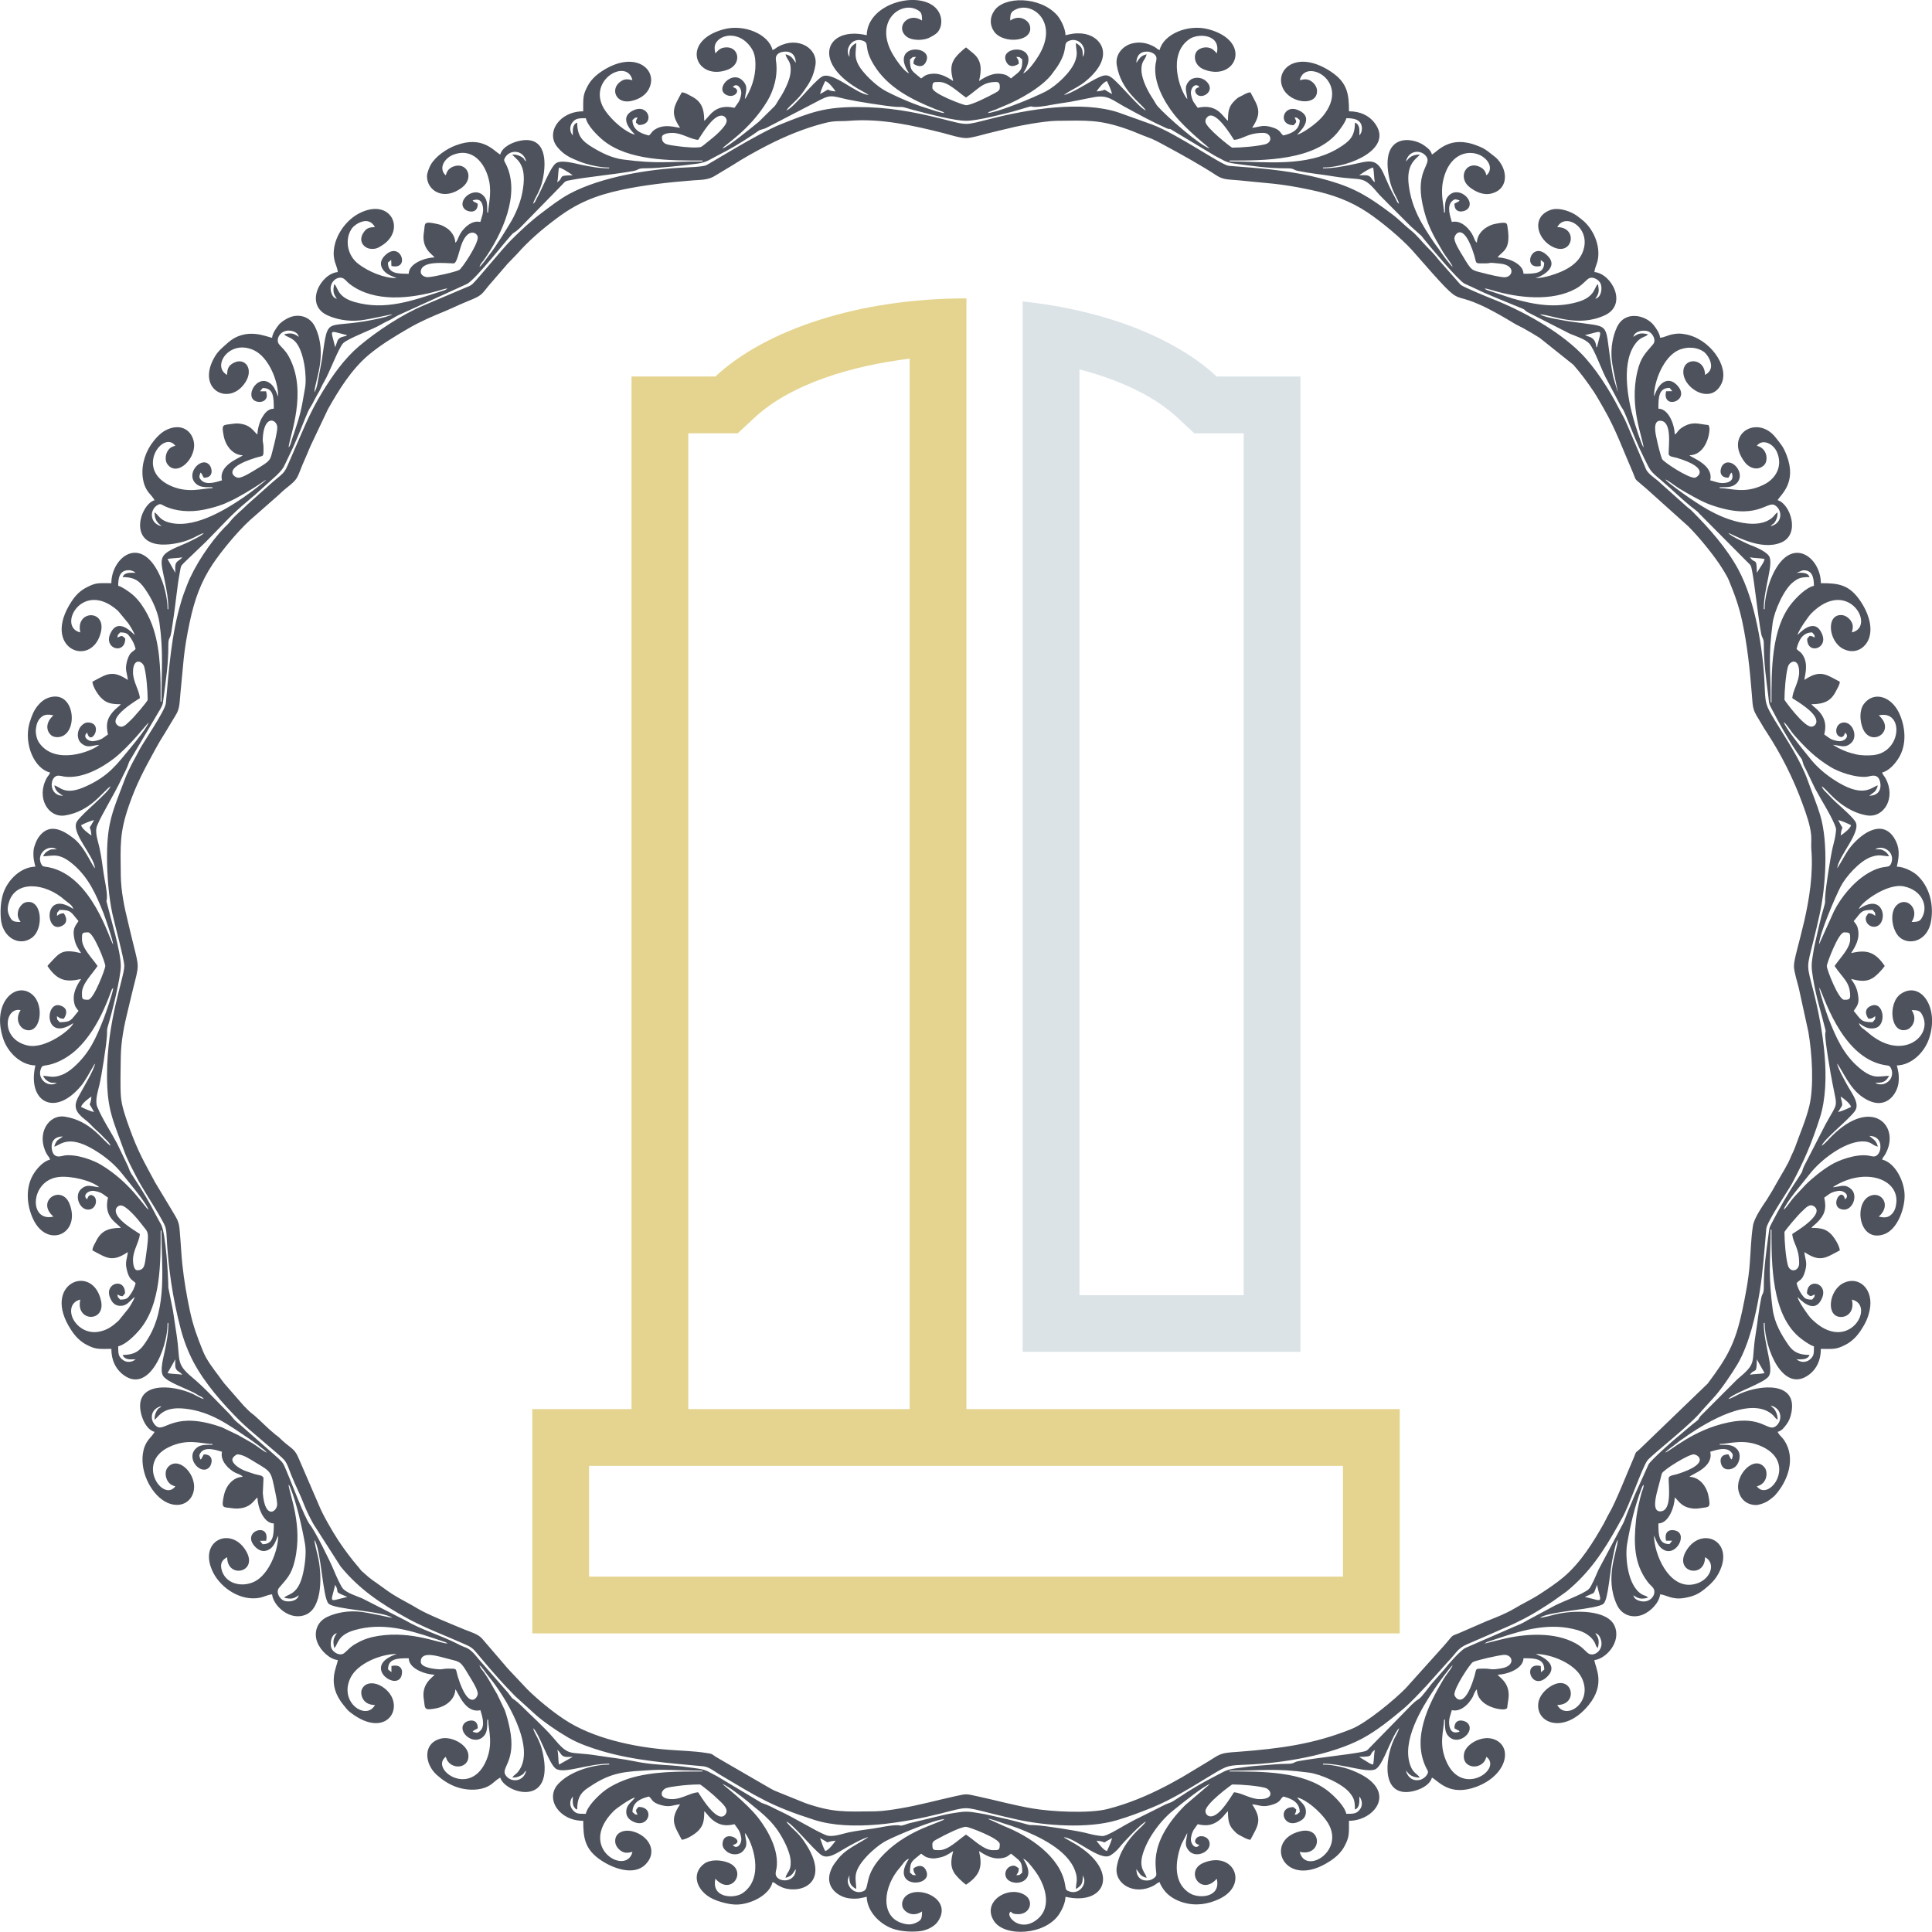 <?xml version="1.0" encoding="UTF-8"?>
<!DOCTYPE svg PUBLIC "-//W3C//DTD SVG 1.1//EN" "http://www.w3.org/Graphics/SVG/1.1/DTD/svg11.dtd">
<!-- Creator: CorelDRAW X7 -->
<svg xmlns="http://www.w3.org/2000/svg" xml:space="preserve" width="235.584mm" height="235.559mm" version="1.1" style="shape-rendering:geometricPrecision; text-rendering:geometricPrecision; image-rendering:optimizeQuality; fill-rule:evenodd; clip-rule:evenodd"
viewBox="0 0 17114 17112"
 xmlns:xlink="http://www.w3.org/1999/xlink">
 <defs>
  <style type="text/css">
   <![CDATA[
    .fil2 {fill:#DBE3E7}
    .fil0 {fill:#4E525C}
    .fil1 {fill:#E5D48F}
   ]]>
  </style>
 </defs>
 <g id="Слой_x0020_1">
  <path class="fil0" d="M9063 16465l0 0zm-506 -15242c51,0 144,-30 195,-42 67,-17 125,-30 191,-46 66,-17 135,-29 198,-40 62,-10 156,-24 220,-25 272,-3 377,-12 623,74 64,22 115,47 176,69 59,20 107,48 161,77 131,70 330,181 455,264 62,41 114,35 194,43 260,28 358,25 636,84 196,41 352,97 510,202 119,80 290,221 390,330 593,677 205,225 904,650 27,17 51,26 80,42 53,30 99,56 149,88l298 238c66,75 126,156 182,240 33,51 59,99 88,149 106,182 176,380 261,574 18,42 11,47 46,75 23,19 42,37 67,57l375 337c84,83 204,229 273,331 28,43 69,105 87,150 49,120 88,223 118,365 42,196 67,421 83,629 12,161 8,143 86,273 17,29 28,49 47,76 130,199 238,414 319,638 29,80 68,187 75,277 3,39 -2,83 1,121 37,443 -154,914 -154,1034 0,51 31,144 43,195l85 389c33,191 51,486 7,661 -31,125 -82,239 -124,358 -12,34 -22,49 -35,80 -32,81 -84,158 -126,234 -29,53 -56,99 -88,149 -40,60 -115,167 -125,235 -18,115 -19,220 -28,332 -10,142 -40,292 -66,416 -64,301 -137,422 -307,650l-608 586c-40,33 -24,18 -46,69 -50,113 -163,403 -221,498 -17,28 -26,52 -42,81 -97,172 -206,349 -357,478 -65,55 -138,104 -209,150 -77,51 -152,84 -230,131 -79,47 -160,77 -247,112l-246 107c-42,18 -47,11 -76,46 -18,23 -36,42 -56,66l-337 375c-100,102 -348,308 -481,361 -333,134 -631,173 -994,201 -27,2 -80,5 -112,10 -71,10 -103,41 -162,76l-224 135c-51,28 -100,57 -153,84 -165,86 -336,157 -517,203 -163,41 -496,23 -661,-5 -166,-28 -322,-72 -489,-108 -104,-22 -91,-24 -197,-1 -163,36 -325,81 -488,108 -62,11 -156,25 -220,26 -272,3 -377,12 -623,-74l-257 -104c-33,-13 -48,-25 -80,-42l-378 -219c-27,-17 -52,-29 -77,-45 -37,-25 -27,-25 -82,-33 -115,-18 -220,-19 -332,-28 -309,-23 -676,-102 -926,-269 -108,-71 -236,-176 -329,-268l-174 -185c-14,-17 -15,-18 -28,-33l-195 -227c-36,-43 -100,-60 -155,-82 -100,-42 -328,-133 -413,-184 -74,-46 -156,-84 -229,-131 -50,-32 -92,-65 -139,-98 -23,-15 -49,-34 -71,-52l-65 -57c-12,-13 -11,-16 -24,-30 -65,-75 -125,-156 -181,-240 -49,-75 -137,-225 -171,-311l-178 -412c-32,-75 -49,-80 -113,-132 -28,-23 -39,-34 -64,-58 -15,-13 -17,-12 -30,-23 -67,-54 -124,-115 -189,-172 -15,-13 -19,-13 -34,-27 -21,-18 -37,-37 -58,-57l-171 -196c-18,-23 -31,-41 -49,-66 -49,-65 -110,-144 -140,-219 -49,-121 -88,-223 -118,-365 -27,-127 -51,-265 -66,-409 -8,-78 -11,-142 -17,-220 -12,-162 -8,-143 -86,-274l-135 -224c-106,-196 -155,-279 -231,-489 -29,-81 -68,-187 -75,-277 -7,-95 -2,-250 -1,-352 2,-138 30,-280 63,-412 15,-60 30,-126 46,-191 53,-212 55,-182 2,-395 -17,-67 -30,-125 -46,-191 -34,-136 -63,-278 -65,-418 -3,-272 -12,-377 74,-624 67,-191 134,-314 230,-489 29,-54 56,-99 88,-149l92 -153c41,-62 36,-120 44,-194 27,-260 24,-358 83,-636 42,-196 97,-352 202,-510 80,-120 221,-290 330,-390l257 -226c24,-23 33,-32 60,-54 110,-88 96,-81 149,-211 23,-54 47,-107 71,-166l155 -327c97,-172 206,-349 357,-478 109,-92 236,-168 358,-239 105,-61 215,-108 328,-154 53,-22 107,-49 165,-73 31,-13 53,-22 81,-34 75,-33 80,-49 132,-113l138 -160c13,-15 17,-18 28,-33l87 -90c103,-117 220,-218 346,-312 183,-139 349,-208 584,-258 196,-42 421,-67 629,-83 79,-6 139,-3 201,-44l148 -89c99,-64 198,-119 302,-173 165,-85 336,-156 517,-202 97,-24 127,-13 218,-20 278,-23 563,41 833,109 50,13 146,44 200,44zm-7609 6362c0,175 16,364 48,511 18,84 105,401 105,461 0,102 -153,480 -153,965 0,313 53,397 152,674 27,75 63,140 98,209 68,134 157,259 230,390 38,69 44,77 48,159 14,277 54,547 123,811 27,105 67,210 117,304 101,188 257,365 409,517 80,81 349,298 391,344 31,35 47,96 66,141 21,51 40,94 63,143 53,114 49,135 130,284l242 378c167,204 358,330 585,456 114,63 231,112 351,162 27,11 48,20 75,32 174,77 137,48 245,176 94,112 191,223 294,326l161 146c74,71 221,169 308,219 88,51 197,89 296,118 287,85 596,107 898,135 50,5 101,46 143,72 347,206 455,279 838,402 328,106 799,25 1115,-54 254,-64 203,-65 457,-2 79,20 149,36 229,54 243,54 624,82 880,6 109,-32 208,-70 305,-109 189,-76 361,-187 535,-292 147,-89 146,-84 321,-92 311,-13 738,-83 1016,-232 131,-71 247,-166 360,-260 74,-63 140,-137 207,-207l195 -218c63,-64 78,-112 165,-149l219 -95c130,-59 131,-53 283,-130 89,-46 175,-101 258,-156l120 -86c204,-167 330,-358 456,-585 14,-25 23,-43 36,-64 63,-109 178,-447 224,-511 38,-51 388,-319 484,-443l98 -108c71,-75 169,-222 220,-308 102,-178 160,-432 193,-633 29,-174 43,-381 59,-562 6,-63 196,-342 228,-400 112,-211 174,-357 246,-580 106,-328 25,-800 -54,-1115 -64,-254 -65,-203 -2,-457 20,-79 36,-149 54,-230 53,-236 81,-628 6,-880 -31,-103 -74,-204 -109,-304 -68,-190 -188,-364 -292,-535 -88,-147 -84,-146 -92,-321 -13,-311 -83,-739 -232,-1016 -101,-188 -257,-365 -409,-517 -22,-23 -36,-29 -58,-50l-218 -195c-36,-36 -81,-62 -115,-100 -17,-18 -23,-39 -34,-65l-155 -365c-24,-57 -44,-86 -70,-137 -83,-163 -212,-365 -341,-493 -198,-197 -506,-367 -769,-472 -58,-23 -260,-106 -291,-129l-194 -220c-30,-39 -61,-73 -98,-109 -52,-52 -93,-109 -151,-155 -51,-39 -99,-93 -169,-145 -192,-144 -314,-223 -544,-291 -228,-67 -463,-100 -707,-119 -67,-5 -128,-10 -191,-15 -65,-6 -450,-279 -677,-365l-304 -109c-328,-106 -799,-26 -1115,54 -254,63 -203,65 -457,1 -245,-61 -468,-102 -739,-102 -287,0 -408,45 -675,152 -206,82 -650,362 -667,366 -59,14 -135,15 -189,18 -311,13 -738,83 -1016,232 -89,48 -167,109 -245,168 -98,73 -186,155 -272,241 -81,80 -298,349 -344,391 -19,17 -39,23 -66,34l-365 155c-190,79 -415,228 -573,361 -130,110 -234,258 -324,404 -122,200 -177,352 -268,558 -77,174 -48,136 -177,245l-218 194c-52,53 -109,94 -155,152 -17,23 -32,35 -52,55 -125,129 -265,340 -329,505 -20,51 -38,98 -54,153 -86,287 -108,596 -135,898 -6,64 -196,342 -228,401 -47,89 -100,178 -137,276 -102,270 -156,376 -156,678zm7104 8880l0 0zm1753 -68c-32,-9 -74,-66 -92,-92 116,9 18,40 138,-23 -7,31 -32,88 -46,115zm-2541 -115c115,61 19,33 138,23 -18,26 -60,83 -92,92 -10,-19 -16,-31 -24,-53 -7,-18 -14,-44 -22,-62zm1056 107c-54,0 -61,1 -61,-54 0,-27 35,-39 56,-51 50,-28 195,-102 242,-102 24,0 299,103 299,153 0,55 -7,54 -61,54 -80,0 -166,-90 -238,-138 -72,49 -156,138 -237,138zm-1722 -153l-9 -15 9 15zm-69 -107l2 2c0,0 -3,-2 -2,-2zm2221 -18c32,0 107,30 138,40 43,13 88,28 131,44 176,69 434,186 504,376 29,79 8,109 7,162 64,-33 61,-71 61,-122l13 34c11,61 -48,135 -127,111 -41,-13 -34,-19 -43,-65 -43,-247 -319,-427 -535,-513l-149 -67zm-384 3c-14,11 -10,8 -29,16l-115 46c-144,57 -277,133 -386,242 -196,195 -125,306 -187,334 -76,34 -146,-35 -139,-101l14 -40c0,51 -3,89 61,122 -2,-92 -35,-139 71,-265 45,-54 128,-127 192,-161 89,-47 433,-191 518,-193zm2725 -131l0 0zm-5067 0l0 0zm4700 107c-25,0 -46,-21 -46,-46 0,-68 234,-237 237,-237 80,0 221,11 292,30 54,15 86,100 -47,100 -84,0 -157,-55 -229,-61 -38,56 -128,214 -207,214zm-4769 -153c-133,0 -101,-85 -47,-100 29,-8 56,-11 91,-16 58,-8 132,-14 201,-14 8,0 115,88 128,101 46,48 139,109 98,164 -69,93 -223,-168 -242,-196 -72,6 -145,61 -229,61zm4111 620l36 49c16,14 33,23 55,28 -13,-59 -94,-89 -7,-283 20,-44 39,-78 66,-118 49,-73 109,-142 178,-197 71,-58 272,-219 324,-233l-218 186c-364,363 -238,593 -260,628 -12,20 -40,37 -68,40 -70,7 -106,-35 -106,-100zm-3017 0c0,134 -184,119 -178,36 1,-19 6,-34 8,-45 23,-160 -78,-337 -163,-446 -109,-139 -311,-291 -317,-299 41,11 177,116 216,148 160,131 257,199 348,394 18,41 38,90 41,144 4,88 -34,91 -46,145 64,-15 70,-52 91,-77zm3813 -857l0 0zm-4609 0l0 0zm4609 0l0 0zm-4609 0l0 0zm5788 214c8,10 9,10 15,24 13,32 9,65 -9,89 -30,40 -56,40 -121,40 -16,-69 -103,-153 -155,-196 -225,-183 -598,-179 -879,-179l0 -7c307,0 389,-24 703,17 105,14 303,100 366,185 34,44 41,68 41,142 46,-17 39,-75 39,-115zm-6967 0c0,32 -6,73 16,99 11,12 6,10 23,16 0,-87 21,-141 88,-187 170,-116 271,-146 486,-157 63,-4 116,-8 176,-8 127,1 232,8 360,8l0 7c-218,0 -443,-1 -644,60 -82,26 -175,70 -235,119 -52,43 -139,127 -155,196 -64,0 -86,2 -117,-36 -30,-36 -26,-84 2,-117zm7089 -283c-27,-6 -42,-18 -61,-30l-43 -26c-15,-10 -7,-3 -18,-13 145,0 72,-17 138,-61 -10,42 -6,88 -16,130zm-7227 -130c28,19 25,36 48,52 22,15 56,9 90,9l-122 69c-9,-36 -4,-105 -16,-130zm7572 -368l0 0zm-7901 0l0 0zm7901 0l0 0zm-7901 0l0 0zm7847 552c18,13 34,61 123,61 -22,-32 -58,-40 -82,-102 -85,-219 100,-516 210,-681 27,-40 139,-196 163,-212 -7,25 -57,83 -82,125 -135,227 -281,523 -153,783 16,32 24,34 6,64 -14,21 -39,39 -64,44 -69,14 -110,-34 -121,-82zm-8207 -934c24,16 60,74 83,101 143,172 430,635 258,844 -22,27 -30,21 -50,50 34,0 51,-5 75,-18 38,-19 21,-24 48,-43 -24,103 -137,106 -181,42 -50,-70 97,-118 35,-417 -11,-54 -27,-115 -44,-162l-67 -140c-45,-75 -64,-118 -115,-192 -17,-24 -34,-36 -42,-65zm-520 -31c0,-103 158,-47 246,-25 108,28 104,16 185,153 19,31 74,116 74,155 0,36 -80,156 -175,-146 -25,-81 0,-76 -93,-76 -35,0 -44,7 -68,6 -39,-1 -169,-13 -169,-67zm9424 61c-91,0 -69,-5 -91,70 -94,314 -177,179 -177,160 0,-65 140,-274 164,-288 32,-17 223,-60 274,-64 81,-5 106,98 -20,119 -101,18 -91,3 -150,3zm0 -222c18,-16 33,-17 58,-26 25,-8 40,-13 63,-21 231,-77 460,-142 703,-72 47,14 79,31 110,58 13,11 29,31 38,46 15,25 9,38 31,54 15,-66 7,-86 -23,-131 25,7 37,22 46,46 41,100 -60,174 -113,129 -35,-30 -49,-53 -107,-85 -186,-103 -446,-87 -653,-36l-153 38zm-9187 0c-89,-7 -358,-128 -669,-57 -56,14 -93,30 -137,55 -56,30 -72,56 -107,85 -38,32 -100,-3 -115,-42 -9,-21 -8,-60 0,-82 9,-26 22,-44 48,-51 -30,45 -38,65 -23,131 34,-25 20,-112 179,-158 243,-70 472,-5 703,72l92 31c19,7 16,5 29,16zm10182 -520c40,169 63,146 -107,107 1,-1 4,-4 5,-3l69 -30c12,-11 13,-19 19,-35l14 -39zm-11177 0c46,73 -24,54 97,102 1,1 4,2 5,2 1,1 4,2 5,3 -170,39 -147,62 -107,-107zm11499 92c44,29 64,38 130,22 -16,-21 -28,-15 -54,-30 -131,-78 -149,-342 -131,-445 30,-173 68,-338 130,-498 7,-19 7,-16 18,-29 -2,28 -12,48 -20,73 -8,28 -14,53 -20,80 -12,47 -24,111 -29,162 -21,204 -19,384 102,545 20,27 30,31 48,53 41,49 -21,150 -124,115 -26,-9 -43,-22 -50,-48zm-11912 -980c10,11 8,8 14,23 56,131 108,367 132,504 15,84 -5,221 -27,296 -46,160 -133,146 -158,179 66,16 86,7 130,-22 -15,57 -97,62 -132,48 -39,-15 -75,-77 -42,-115 64,-77 108,-110 139,-244 72,-311 -48,-581 -56,-669zm12225 -54c0,74 31,291 -76,291 -70,0 -37,-126 -30,-160l46 -176c16,-34 234,-169 282,-169 36,0 156,80 -146,175 -28,9 -76,10 -76,39zm-12723 -168c0,-20 34,-46 46,-46 49,0 120,48 153,68 153,91 141,79 182,270 6,26 15,77 16,100 5,67 -108,151 -127,-96l6 -128c0,-29 -45,-30 -70,-37 -30,-9 -55,-18 -87,-29 -40,-14 -119,-58 -119,-102zm-77 -421l0 0zm0 0l0 0zm12770 359c16,-23 74,-59 101,-82 20,-17 31,-24 53,-39 22,-14 33,-24 54,-38 162,-110 543,-341 737,-181 27,22 21,30 50,49 0,-33 -5,-50 -17,-74 -20,-39 -23,-24 -43,-51 103,24 105,140 42,184 -70,50 -119,-98 -418,-35 -316,66 -513,255 -559,267zm-12387 0c-25,-6 -84,-56 -125,-81 -47,-28 -85,-47 -132,-75l-140 -67c-418,-150 -504,38 -575,-6 -22,-13 -39,-38 -45,-64 -13,-68 34,-107 82,-118 -20,27 -23,7 -43,46 -12,24 -17,41 -17,74 38,-25 70,-119 267,-98 232,25 392,146 569,265 35,24 143,101 159,124zm13137 -689c44,-65 61,8 61,-137l69 122c-42,10 -88,6 -130,15zm-13948 -137c0,34 -6,68 9,90 16,23 33,19 52,47 -42,-9 -88,-5 -130,-15l69 -122zm14361 0c40,0 99,7 115,-39 -87,0 -141,-21 -187,-88 -64,-94 -123,-192 -140,-320 -14,-105 -25,-240 -25,-342 1,-127 8,-232 8,-360l7 0c0,298 -3,767 265,968 26,20 79,58 111,66 0,64 1,85 -36,117 -36,30 -85,26 -118,-2zm-14713 0c-10,8 -10,9 -24,15 -32,13 -65,9 -89,-10 -40,-29 -41,-55 -41,-120 69,-16 152,-101 194,-152 185,-224 182,-591 182,-874l7 0c0,312 54,679 -120,959 -60,98 -103,143 -224,143 7,19 21,30 41,36 22,6 50,3 74,3zm14782 -950l0 0zm-14851 0l0 0zm14568 -229l0 0zm-14285 0l0 0zm14285 0l0 0zm-14285 0l0 0zm14461 69c8,89 61,116 61,260 0,70 -81,87 -100,16 -19,-71 -30,-212 -30,-292 0,-12 129,-163 158,-187 26,-22 62,-73 107,-40 93,70 -168,224 -196,243zm-14851 -207c0,-25 21,-46 45,-46 50,0 154,125 185,167 58,77 70,51 39,271 -12,81 -10,136 -78,136 -32,0 -38,-64 -38,-92 0,-84 55,-157 61,-229 -56,-38 -214,-128 -214,-207zm14775 -8c16,-61 174,-243 232,-318 96,-123 299,-279 457,-287 88,-4 91,34 145,46 -5,-22 -14,-40 -28,-56l-47 -39c62,0 102,38 98,103 -1,32 -21,82 -63,79 -20,-1 -35,-7 -46,-8 -112,-16 -266,44 -328,82 -76,45 -164,115 -227,178l-100 107c-31,34 -70,98 -93,113zm-14485 0c-37,-25 -158,-240 -420,-398 -62,-38 -211,-96 -321,-83 -26,3 -104,41 -116,-63 -7,-70 35,-105 99,-105l-48 34c-14,16 -23,34 -28,56 57,-13 128,-125 401,59 73,49 142,109 197,178l82 102c32,39 143,177 154,220zm14990 -1003c27,18 83,60 92,92 -27,14 -83,39 -115,46 6,-11 33,-51 35,-57 6,-21 -9,-54 -12,-81zm-15472 138c-32,-7 -88,-32 -115,-46 9,-32 65,-74 92,-92 -9,116 -40,18 23,138zm-184 -788l0 0zm15466 -315c30,34 184,609 570,685 38,8 52,-1 67,33 12,27 11,55 0,81 -22,48 -88,78 -141,44 52,0 89,3 123,-61 -93,2 -140,35 -266,-72 -139,-117 -205,-270 -270,-434 -14,-35 -82,-237 -83,-276zm-15112 2c-1,38 -66,225 -83,269 -69,176 -126,309 -269,436 -29,26 -68,54 -108,68 -78,29 -108,8 -162,7 13,22 21,34 44,48 31,18 35,13 79,13 -75,48 -171,-29 -145,-114 13,-41 18,-34 65,-43 96,-17 203,-84 269,-151 41,-41 61,-66 95,-112 83,-112 147,-254 195,-387 9,-24 6,-18 20,-34zm15248 -193c76,113 138,141 138,268 0,35 -34,31 -54,31 -49,0 -153,-267 -153,-299 0,-23 103,-298 153,-298 55,0 54,6 54,61 0,80 -90,166 -138,237zm-15525 -237c0,-55 -1,-61 54,-61 49,0 153,267 153,298 0,24 -103,299 -153,299 -55,0 -54,-7 -54,-61 0,-80 90,-166 138,-238 -49,-72 -138,-157 -138,-237zm15740 -268l0 0zm-15817 0l0 0zm15464 314c3,-94 148,-429 192,-513 44,-86 167,-225 267,-261 78,-29 108,-8 162,-7 -13,-23 -21,-34 -44,-48 -31,-18 -35,-13 -79,-13 24,-16 52,-18 78,-10 54,18 83,69 67,123 -23,74 -53,5 -214,101 -123,75 -235,209 -298,337l-131 291zm-15111 0c-31,-36 -185,-608 -572,-684 -38,-8 -52,1 -67,-33 -34,-76 35,-146 101,-139 12,1 4,0 19,4l21 10c-44,0 -48,-5 -79,13 -23,14 -31,25 -44,48 93,-2 140,-35 266,71 139,118 205,270 270,434 14,36 84,238 85,276zm15280 -1102c32,7 88,31 115,46 -9,32 -65,73 -92,91 9,-115 40,-17 -23,-137zm-15472 137c-27,-18 -83,-59 -92,-91 27,-15 83,-39 115,-46 -61,115 -33,18 -23,137zm14991 -1004c25,16 64,83 89,111 105,118 189,204 330,289 62,37 211,95 321,83 26,-3 104,-41 116,63 7,69 -35,106 -100,106 2,-1 4,-4 5,-3l44 -33c14,-16 23,-33 28,-56 -57,14 -128,126 -401,-58 -73,-49 -142,-109 -197,-178l-82 -102c-32,-40 -141,-179 -153,-222zm-15243 652c-134,0 -120,-184 -37,-178 20,1 35,6 46,8 161,23 336,-78 446,-163 142,-112 292,-308 303,-316 -11,42 -120,176 -152,215 -132,160 -199,256 -395,347 -195,92 -231,9 -288,-5 11,48 31,61 63,83 14,9 4,1 14,9zm15142 -796l0 0zm-14285 0l0 0zm14285 0l0 0zm-14285 0l0 0zm14568 -230l0 0zm-14851 0l0 0zm14744 161c56,37 214,128 214,207 0,25 -21,46 -45,46 -69,0 -238,-235 -238,-238 0,-79 11,-220 30,-291 15,-55 100,-86 100,46 0,85 -55,158 -61,230zm-14698 -230c0,-132 85,-101 100,-46 19,71 30,212 30,291 0,13 -129,164 -158,188 -26,22 -62,73 -107,39 -93,-69 168,-223 196,-242 -6,-72 -61,-145 -61,-230zm38 -872l0 0zm0 0l-15 -8 15 8zm14698 -8l55 -22c82,-6 99,60 99,137 -70,16 -154,102 -197,155 -183,225 -179,598 -179,878l-7 0c0,-306 -24,-388 17,-702 14,-105 100,-303 185,-366 44,-34 68,-42 142,-42 -16,-46 -75,-38 -115,-38zm-14713 0c-40,0 -99,-8 -115,38 121,0 161,45 221,139 42,64 91,168 105,263 37,261 18,434 18,701l-7 0c0,-216 1,-438 -61,-637 -35,-115 -111,-254 -204,-324 -26,-19 -79,-58 -111,-65 0,-61 8,-138 92,-138 18,0 22,2 32,6 18,6 19,8 30,17zm14300 -138c42,10 88,6 130,16 -6,26 -18,42 -30,61l-39 61c0,-145 -17,-72 -61,-138zm-13948 138l-69 -122c42,-10 88,-6 130,-16 -19,28 -36,25 -52,48 -15,22 -9,56 -9,90zm428 -467l0 0zm0 0l0 0zm6576 -3537c102,0 321,-58 416,-82l142 -42c37,-8 8,0 47,1 66,2 155,-21 222,-30 149,-21 193,-36 311,-57 119,-21 159,27 266,85 122,67 243,133 370,190 32,14 18,3 38,9l391 235c70,35 92,59 175,70 158,21 302,43 463,42 70,0 52,13 100,23 107,22 212,31 325,50 259,41 243,-21 396,162l95 96c43,43 80,80 123,123 22,22 39,39 61,61l93 83c10,13 15,19 27,34 46,58 298,359 354,389l89 41c57,28 109,51 170,76l265 109c17,11 13,14 35,27l375 191c50,21 131,46 169,84 49,49 116,253 164,333l106 201c31,61 25,27 65,127 48,119 93,235 149,347 62,123 49,117 159,209 86,72 161,149 265,233 16,13 60,44 68,58l425 428c36,36 33,26 45,86 24,127 49,382 79,548 9,51 24,36 24,99 0,162 20,300 40,458 6,45 2,59 23,99 71,138 145,270 230,397 63,94 34,35 59,111 4,11 13,27 20,40l82 171c54,101 132,220 175,323 16,39 12,43 4,99 -5,32 -15,66 -23,100 -19,81 -60,340 -66,432 -4,53 5,43 -11,95 -32,104 -50,200 -76,307 -7,30 -15,71 -20,103 -17,99 -17,122 -1,221 30,181 70,295 108,450 9,37 1,8 0,47 -2,64 51,371 64,433 45,232 52,157 -62,366l-190 370c-28,64 6,17 -59,116 -84,124 -160,258 -229,392 -23,46 -17,33 -26,96 -21,159 -43,301 -42,463 0,70 -13,52 -23,100 -22,107 -32,212 -50,325 -42,259 21,243 -163,396l-325 325c-32,41 9,11 -72,74 -25,20 -42,35 -67,56 -23,20 -44,39 -66,56 -34,26 -235,205 -255,242l-117 259c-25,63 -49,114 -74,178 -9,22 -26,72 -35,87l-218 410c-17,39 -61,146 -84,169 -49,48 -253,116 -333,164l-160 86c-76,38 -78,49 -168,84l-432 188c-44,20 -153,146 -187,189l-114 130c-22,27 -89,120 -114,135 -45,26 -83,72 -122,111l-307 314c-35,36 -26,33 -85,45 -127,24 -382,49 -549,79 -50,9 -35,24 -98,24 -92,0 -156,10 -238,15 -72,4 -146,15 -220,25 -90,12 -106,30 -183,69 -112,57 -211,115 -314,184 -106,71 -67,37 -151,79 -29,15 -53,27 -81,41l-169 84c-29,15 -49,27 -79,43 -55,30 -106,64 -164,89 -39,16 -43,12 -99,4 -32,-5 -66,-15 -100,-23 -81,-19 -340,-60 -432,-66 -53,-4 -43,4 -95,-12 -35,-10 -70,-19 -102,-27 -67,-18 -135,-31 -206,-48 -29,-7 -70,-15 -102,-20 -99,-17 -122,-17 -221,-1 -35,5 -66,11 -102,20l-302 73c-14,4 -31,12 -46,15 -37,9 -8,1 -47,0 -66,-2 -155,21 -222,30 -71,10 -139,19 -211,33 -63,13 -147,48 -206,24 -98,-40 -277,-153 -408,-213 -75,-35 -81,-45 -160,-72l-391 -234c-71,-35 -92,-59 -175,-70 -75,-10 -153,-22 -226,-27 -124,-8 -217,-13 -337,-38 -107,-22 -212,-32 -325,-50 -259,-42 -243,21 -396,-163 -68,-81 -199,-199 -279,-279 -44,-44 -78,-64 -80,-66 -9,-9 -4,-6 -13,-17 -10,-14 -15,-20 -27,-35l-232 -265c-39,-42 -71,-95 -122,-124 -17,-9 -26,-10 -43,-18 -19,-7 -29,-13 -46,-22 -158,-80 -314,-121 -470,-212l-375 -191c-50,-21 -131,-46 -169,-84 -21,-21 -67,-126 -82,-163 -33,-81 -162,-342 -213,-407 -51,-66 -171,-398 -228,-523 -14,-31 -31,-43 -55,-67l-330 -290c-83,-67 -53,-54 -118,-119 -103,-103 -202,-214 -314,-307 -146,-122 -101,-149 -135,-370 -12,-74 -22,-151 -33,-219l-41 -204c0,-101 -23,-479 -63,-557 -17,-33 -30,-52 -46,-84 -57,-112 -116,-211 -184,-314 -71,-106 -37,-67 -79,-151l-82 -171c-54,-101 -132,-219 -175,-323 -23,-54 4,-134 19,-198 19,-81 60,-340 66,-432 4,-53 -5,-43 11,-95 31,-99 112,-422 112,-524 0,-131 -90,-421 -123,-557 -9,-37 -1,-8 0,-48 2,-65 -21,-155 -30,-221 -10,-71 -19,-140 -34,-212 -12,-62 -47,-146 -23,-205 40,-99 152,-277 213,-408 35,-76 45,-82 72,-160l278 -470c23,-46 17,-33 26,-96 21,-159 43,-301 42,-463 0,-70 13,-53 23,-100 8,-38 11,-72 18,-112 21,-128 38,-322 61,-437 10,-50 4,-50 38,-84l192 -184c133,-133 226,-243 368,-359 23,-20 44,-39 66,-56l197 -178c67,-67 60,-77 99,-154 56,-111 103,-230 150,-347 46,-114 40,-78 82,-163 15,-30 28,-50 44,-79 16,-31 26,-56 44,-86 42,-70 127,-298 167,-338 43,-43 269,-125 333,-164 28,-17 51,-27 81,-42 31,-16 46,-28 79,-44l600 -273c82,-37 385,-436 415,-453 45,-26 83,-72 122,-111l307 -314c35,-37 26,-34 85,-45 127,-25 382,-49 548,-79 51,-10 36,-24 99,-24 91,0 156,-8 238,-15 73,-7 145,-15 220,-25 90,-12 106,-30 183,-70 112,-56 211,-115 314,-184 93,-62 35,-33 110,-58 11,-4 27,-13 41,-20l408 -212c134,-72 129,-62 284,-26 81,18 340,59 432,66 53,3 43,-5 95,11 35,11 70,20 102,28 94,25 321,84 421,84zm7128 3591c19,-27 24,-10 44,-48 12,-24 17,-41 17,-75 -27,19 -24,27 -46,46 -129,114 -381,28 -508,-36 -87,-43 -151,-86 -228,-138 -41,-28 -197,-139 -213,-163 25,7 84,56 125,81 72,43 193,114 272,142 418,151 504,-38 575,6 69,43 67,160 -38,185zm-14255 0c-103,-24 -106,-137 -43,-182 33,-22 36,-13 69,3 96,47 226,58 349,33 54,-11 115,-27 162,-45 27,-9 45,-20 69,-30 55,-22 209,-114 262,-151 159,-110 -53,55 -88,79 -22,15 -33,24 -54,39 -168,114 -458,292 -679,215 -65,-23 -76,-63 -108,-84 0,89 48,105 61,123zm13275 -934c107,0 76,216 76,291 0,29 45,30 70,37 314,94 179,177 160,177 -65,0 -274,-140 -287,-164 -13,-24 -42,-145 -48,-175 -8,-37 -41,-166 29,-166zm-12593 505c-36,0 -156,-80 146,-175 81,-26 76,0 76,-93 0,-35 -7,-45 -7,-68 7,-231 129,-184 129,-109 0,39 -26,146 -37,186 -27,107 -16,104 -152,185 -31,19 -117,74 -155,74zm543 -1240l0 0zm0 0l-8 -8 8 8zm11491 84c-1,-2 -2,-6 -2,-5 -11,32 13,-62 -66,-88l-39 -14c170,-40 147,-63 107,107zm-11070 -107c-1,1 -4,0 -5,2 -4,10 -46,7 -70,30 -11,11 -12,19 -18,36l-14 39c-40,-170 -63,-147 107,-107zm11392 15c15,-57 97,-62 132,-49 39,16 75,78 42,116 -64,77 -108,109 -139,244 -72,311 49,581 56,669 -20,-24 -80,-219 -88,-248 -55,-192 -115,-520 27,-686 44,-52 80,-42 100,-69 -66,-15 -86,-7 -130,23zm-11912 980c8,-98 174,-494 2,-806 -31,-56 -56,-72 -85,-107 -41,-49 21,-150 124,-116 26,9 43,23 50,49 -44,-30 -64,-38 -130,-23 17,24 62,24 101,68 75,83 102,307 84,408 -35,203 -39,224 -99,406 -8,22 -14,38 -21,63 -10,29 -10,40 -26,58zm10595 -1409c27,3 48,11 74,18 226,67 525,99 732,-15 56,-31 72,-56 107,-85 38,-33 100,3 115,41 14,34 10,118 -48,133 30,-44 38,-64 23,-130 -34,25 -20,112 -179,158 -198,57 -384,24 -576,-31l-219 -72c-19,-7 -16,-5 -29,-17zm-10167 92c-25,-7 -37,-22 -46,-45 -41,-100 60,-174 113,-129 19,16 27,28 48,44 215,164 534,130 785,58 28,-8 51,-17 80,-20 -18,16 -33,18 -58,26 -252,82 -494,172 -766,94 -159,-46 -145,-133 -179,-158 -15,66 -7,86 23,130zm9899 -536c0,-35 80,-156 175,147 25,81 0,75 93,75 76,0 10,-12 137,2 143,15 113,121 39,121 -38,0 -145,-26 -186,-37 -107,-27 -103,-16 -184,-152 -19,-31 -74,-117 -74,-156zm-9156 299c0,-107 219,-77 291,-77 28,0 45,-94 66,-156 57,-168 148,-117 148,-73 0,65 -140,274 -164,287 -32,18 -224,61 -274,64 -32,2 -67,-18 -67,-45zm857 -398l0 0zm0 0l0 0zm23 -31l0 0zm0 0l0 0zm7556 -497c10,42 6,88 16,130 -28,-19 -25,-36 -48,-52 -22,-15 -56,-9 -90,-9 8,-7 1,-2 13,-10 28,-19 80,-53 109,-59zm-7227 130c10,-42 6,-88 16,-130 27,6 64,31 90,47l32 22c-145,0 -72,17 -138,61zm5926 -199l0 0zm-4609 0l0 0zm4609 0l0 0zm-4609 0l0 0zm6201 15c24,-103 137,-107 181,-43 50,70 -97,119 -35,418 38,182 94,278 186,433 26,42 74,99 82,126 -21,-14 -100,-122 -121,-155 -15,-21 -24,-32 -39,-53 -111,-163 -202,-308 -229,-514 -26,-198 72,-236 98,-273 -89,0 -105,48 -123,61zm-8207 934c8,-27 24,-41 39,-61 160,-225 327,-583 196,-848 -16,-32 -24,-33 -6,-63 43,-69 160,-67 185,38 -27,-19 -10,-24 -48,-44 -24,-12 -41,-17 -75,-17 26,38 120,70 99,267 -12,115 -44,198 -88,287 -32,62 -163,272 -216,336 -22,27 -63,90 -86,105zm6431 -1286c0,-17 1,-23 11,-35 69,-93 223,168 242,196 89,-8 116,-62 260,-62 70,0 87,82 16,101 -71,18 -212,30 -292,30 -8,0 -237,-179 -237,-230zm-4815 138c0,-32 63,-39 92,-39 84,0 157,56 229,62 38,-56 128,-215 207,-215 25,0 46,22 46,46 0,50 -120,150 -159,179 -19,14 -48,41 -64,50 -29,16 -158,3 -202,-3 -92,-14 -149,-11 -149,-80zm6178 -16c0,-23 3,-51 -3,-73 -6,-20 -17,-35 -36,-41 0,121 -45,164 -142,224 -283,175 -654,120 -968,120l0 -8c298,0 767,4 968,-264 20,-26 59,-79 66,-111 61,0 138,8 138,92 0,27 -9,45 -23,61zm-6967 0c-28,-32 -30,-79 -6,-113 30,-39 56,-40 121,-40 16,69 103,154 155,197 225,182 598,178 879,178l0 8c-307,0 -389,24 -703,-17 -99,-13 -189,-58 -264,-103 -102,-60 -143,-108 -143,-224 -46,16 -39,75 -39,114zm5443 -321l9 15 -9 -15zm-804 -69c18,-27 60,-83 92,-92 14,27 39,83 46,115 -115,-61 -19,-33 -138,-23zm-1454 -31c0,-54 7,-53 61,-53 80,0 166,90 237,138 113,-76 142,-138 268,-138 35,0 31,34 31,53 0,28 -35,40 -56,52 -50,27 -195,101 -243,101 -23,0 -298,-103 -298,-153zm-995 54c7,-32 32,-88 46,-115 32,9 74,65 92,92 -116,-10 -18,-41 -138,23zm1799 -184l0 0zm-1011 0l0 0zm2014 -92c0,-62 34,-103 99,-100 32,2 82,22 79,64 -1,19 -6,35 -8,46 -23,161 78,336 163,445 109,139 311,295 317,303 -84,-22 -386,-288 -461,-373 -15,-17 -24,-37 -36,-56 -46,-68 -103,-171 -108,-260 -4,-88 34,-91 46,-145 -34,8 -54,22 -73,49l-18 27zm-3667 758c23,-35 241,-160 398,-420 54,-90 98,-224 76,-361 -8,-47 24,-71 70,-76 70,-8 106,35 106,99l-6 -8c-4,-6 -7,-10 -9,-14 -20,-29 -37,-45 -76,-54 12,52 48,56 46,138 -1,56 -21,106 -39,145 -20,44 -39,78 -66,118 -13,20 -22,39 -35,56l-143 141c-71,57 -270,222 -322,236zm2350 -314c13,-11 10,-9 29,-16 12,-5 27,-9 40,-14 27,-11 47,-21 75,-32 138,-55 351,-175 433,-294 17,-25 30,-39 45,-63 96,-152 39,-194 95,-219 27,-12 55,-12 81,0 48,22 78,88 44,141 0,-52 3,-89 -61,-123 1,65 20,86 -5,157 -36,102 -170,223 -258,270 -42,22 -77,36 -120,56 -64,29 -330,136 -398,137zm-383 0c-32,0 -108,-27 -139,-37 -43,-13 -88,-28 -131,-45 -83,-32 -168,-70 -243,-109 -67,-34 -144,-103 -193,-159 -111,-124 -77,-181 -75,-270 -64,34 -61,71 -61,123 -15,-25 -18,-52 -10,-78 18,-54 69,-84 124,-67 73,23 4,53 101,213 122,203 339,312 553,397 16,6 21,8 39,14 23,8 19,5 35,18zm-674 -160c-111,-10 -323,-218 -413,-161 -80,50 -253,282 -314,298 33,-48 97,-87 156,-173 49,-69 85,-126 102,-228 24,-150 -155,-258 -327,-165 -24,12 -31,24 -53,31 -32,-137 -248,-234 -435,-183 -391,107 -241,465 41,356 128,-50 97,-215 -33,-195 -39,6 -57,27 -79,52 -11,-48 -11,-79 19,-112 59,-64 201,-72 292,54 22,30 36,62 41,105 13,121 -19,235 -76,336l-15 23c5,-67 34,-106 -16,-161 -97,-108 -263,78 -140,126 72,28 128,-54 49,-72 33,-46 84,8 74,65 -12,66 -31,76 -59,118 -177,-41 -223,83 -268,115 0,-113 -28,-175 -117,-219 -27,-14 -50,-31 -82,-33 -67,126 -109,174 -15,314 -45,-4 -142,-40 -227,18 -27,18 -28,35 -49,50 -74,-17 -146,-51 -146,-137 26,-17 11,-20 46,-23 -9,18 -13,20 -15,46l25 21c144,2 92,-185 -37,-134 -168,68 -1,211 4,220 -82,-19 -201,-123 -260,-207 -188,-265 189,-482 237,-276 -40,-9 -67,-13 -99,8 -104,65 -50,208 91,176 68,-15 126,-51 154,-107 87,-170 -124,-350 -417,-156 -53,35 -98,77 -127,133 -42,79 -38,105 -38,222 -213,0 -336,192 -227,319 55,66 108,91 190,124 67,27 175,55 267,55l0 7c-91,0 -167,-15 -245,-31 -56,-11 -180,-49 -228,-13 -50,38 -112,209 -170,313 -13,23 -10,30 -31,45 11,-49 62,-105 85,-213 35,-162 30,-386 -193,-347 -69,12 -164,53 -183,124 -58,-31 -155,-172 -395,-81 -80,30 -177,96 -220,170 -13,22 -34,75 -34,102 -1,127 146,224 308,103 119,-89 42,-237 -79,-186 -33,14 -53,37 -62,76 -28,-21 -42,-63 -21,-106 14,-29 47,-60 79,-73 174,-74 292,68 326,231 23,114 -9,223 -9,277l-8 0c0,-74 1,-117 -38,-153 -90,-82 -240,56 -158,127 24,21 112,42 112,-51 -31,-21 -30,-9 -46,-30 24,-6 77,-26 91,55 9,56 -12,96 -22,136 -57,-13 -105,20 -138,53 -62,62 -55,109 -84,131 -1,-60 -42,-109 -81,-133 -25,-15 -43,-25 -75,-32 -136,-31 -109,-5 -122,71 -25,147 76,197 94,224 -81,2 -227,51 -229,145 -99,0 -184,-1 -184,-99l29 -24 2 54c166,39 88,-214 -44,-105 -39,32 -69,80 -32,135 24,37 62,53 100,68l22 10c-116,0 -251,-60 -336,-124 -110,-82 -124,-234 -56,-322 22,-29 142,-115 200,-6 -47,0 -72,9 -93,37 -65,83 -5,146 48,154 49,7 75,-8 103,-26 222,-134 86,-432 -196,-288 -108,55 -200,175 -222,299 -21,120 26,160 31,222 -152,13 -299,287 -92,383 73,33 174,57 290,45 89,-10 261,-52 284,-53 -1,1 -4,1 -5,3 0,2 -3,2 -4,3l-52 17c-553,138 -497,-63 -563,386l-40 213c-4,18 -5,20 -10,36 -3,7 -2,8 -7,16 -7,16 -2,7 -8,15 3,-101 120,-332 8,-574 -45,-98 -145,-122 -227,-89 -35,14 -78,42 -99,69 -21,26 -54,74 -57,112 -41,-4 -230,-103 -396,48 -47,42 -87,71 -122,138 -150,282 146,423 283,206 78,-124 -15,-233 -122,-160 -31,22 -41,47 -41,97 -142,-75 21,-323 240,-217 128,62 212,269 212,408 -7,-11 1,4 -7,-16 -17,-40 -32,-80 -71,-105 -113,-75 -222,127 -118,164 32,11 64,4 80,-13 22,-24 16,-44 9,-76l-54 0 24 -29c97,-1 98,84 98,183 -53,1 -82,42 -104,79 -21,35 -40,100 -41,150 -23,-15 -50,-72 -124,-90 -32,-8 -58,-11 -94,-5 -87,14 -104,-6 -79,116 16,76 77,161 167,163 -17,22 -217,82 -184,222 -33,8 -139,52 -187,-5 -22,-27 -11,-34 -4,-64 21,16 9,14 30,46 93,0 71,-85 54,-108 -64,-90 -211,55 -134,150 37,43 82,42 157,42l0 8c-87,0 -223,53 -386,-28 -300,-150 -47,-489 57,-347 -37,8 -58,24 -74,57 -15,32 -17,77 3,105 88,123 271,-61 232,-209 -29,-109 -132,-150 -246,-91 -50,25 -100,82 -131,128 -59,88 -93,209 -67,323 21,97 73,119 99,169 -136,36 -276,483 216,377 120,-26 170,-74 220,-86 -13,18 -61,42 -84,54 -30,15 -62,32 -93,44 -233,96 -213,110 -169,325 16,80 32,158 32,251l-7 0c0,-90 -27,-199 -53,-262 -169,-421 -445,-200 -445,32 -116,0 -134,-7 -217,36 -60,30 -100,72 -135,125 -277,419 179,600 259,274 50,-207 -228,-197 -182,1 -209,-48 19,-476 335,-190l90 109c16,23 51,80 57,104 -12,-8 -148,-169 -217,-10 -59,134 133,187 133,41 -28,-24 -25,-31 -69,-8 3,-35 6,-21 23,-46 58,0 67,11 92,46 20,28 36,60 46,100 -24,31 -51,19 -76,108 -22,81 1,101 7,167 -140,-93 -187,-51 -314,16 3,44 49,115 78,143 46,46 86,56 174,56 -9,13 -35,31 -51,47 -65,64 -86,122 -63,221 -42,28 -52,47 -119,58 -57,11 -111,-40 -65,-74 30,128 150,-78 14,-90 -32,-3 -54,16 -70,34 -36,42 -37,113 2,148 56,50 94,21 161,16 -72,62 -394,182 -533,-19 -20,-29 -32,-77 -29,-116 4,-45 17,-80 41,-104 31,-31 64,-34 115,-22 -71,62 -66,135 -21,175 25,22 70,23 104,7 140,-68 94,-418 -131,-337 -57,20 -105,78 -130,130 -13,28 -27,68 -35,95 -51,188 46,404 183,436 -7,25 -14,21 -29,48 -96,172 11,357 163,332 227,-37 330,-210 402,-258 -15,54 -246,235 -296,309 -65,95 148,301 158,418 -1,-1 -3,-5 -4,-4 0,1 -2,-4 -3,-4 -51,-80 -95,-190 -185,-260 -96,-74 -218,-139 -310,-4 -16,23 -39,79 -42,112 -5,66 4,97 16,145 -127,3 -240,111 -283,231 -21,61 -30,142 -23,228 12,165 159,252 272,173 116,-80 92,-359 -55,-315 -26,7 -54,42 -62,69 -14,53 2,77 20,104 -65,0 -78,-8 -99,-53 -20,-42 -19,-77 -3,-126 61,-193 323,-168 495,-14 27,24 64,40 74,78 -263,-176 -253,205 -113,155 53,-19 66,-62 29,-117 -35,1 -40,9 -61,23 1,-43 4,-25 23,-53 107,0 101,22 168,99 -29,45 -53,65 -39,146 12,66 32,92 62,138 -164,-39 -188,-7 -270,82 -13,15 -17,16 -28,32 87,130 165,146 298,115 -41,62 -81,132 -59,220 8,34 20,39 36,63 -66,77 -60,100 -168,100 -19,-29 -22,-10 -23,-54 21,14 26,23 61,23 29,-43 36,-94 -29,-116 -140,-50 -150,331 113,155 -14,53 -248,234 -405,198 -244,-55 -204,-343 -62,-313 -52,79 -9,153 36,171 138,55 182,-208 70,-307 -144,-127 -367,68 -260,389 41,123 156,234 285,237 -75,321 171,464 407,178 33,-41 74,-115 103,-166 5,-9 3,-6 8,-14 9,-14 3,-6 10,-14 -5,53 -117,235 -151,301 -40,79 -22,129 62,194 33,25 51,45 79,74 24,24 60,53 79,75 20,23 60,53 69,84 -71,-48 -175,-221 -402,-258 -150,-25 -258,155 -165,327 13,24 25,30 31,53 -58,14 -110,72 -141,119 -80,121 -68,285 -7,412 126,260 423,126 321,-138 -70,-178 -304,-28 -143,112 -223,52 -207,-323 47,-351 113,-12 291,32 359,91 -67,-5 -105,-34 -161,16 -63,57 -15,182 62,182 71,0 88,-91 50,-119 -32,-24 -51,-2 -58,28 -46,-33 8,-84 65,-74 67,12 77,31 119,59 -42,177 82,223 114,268 -113,0 -175,28 -219,117 -13,27 -31,50 -33,82 127,67 174,109 314,15 -6,63 -28,86 -8,161 6,23 13,47 26,66 18,27 35,28 51,49 -9,37 -23,66 -43,95 -26,39 -36,50 -95,50 -17,-25 -20,-10 -23,-46 18,10 20,14 46,16l21 -25c2,-144 -185,-92 -133,37 17,43 45,81 111,72 47,-7 74,-54 108,-77 -6,24 -41,81 -54,100l-89 110c-53,48 -101,85 -177,98 -92,16 -170,-29 -212,-90 -51,-74 -44,-173 50,-195 -46,198 228,207 183,8 -76,-338 -536,-148 -263,263 35,54 77,98 133,128 83,43 101,38 222,38 0,101 38,172 94,220 230,193 404,-214 404,-450l7 0c0,91 -15,167 -31,244 -11,57 -49,181 -13,229 40,52 186,102 269,144 21,11 28,17 44,26 23,13 30,10 45,31 -33,-8 -69,-32 -99,-46 -189,-85 -506,-104 -461,154 12,69 53,164 124,183 -25,47 -76,71 -98,162 -41,172 58,377 187,453 112,65 222,25 253,-75 48,-154 -132,-339 -226,-225 -22,27 -23,69 -8,105 14,32 37,53 76,62 -106,144 -352,-201 -62,-345 170,-84 292,-30 391,-30l0 7c-74,0 -117,-1 -153,39 -82,90 56,240 127,158 21,-25 43,-112 -51,-112 -5,8 -10,19 -13,24 -12,18 3,6 -17,22 -7,-28 -17,-34 1,-60 43,-64 161,-16 190,-9 -18,78 56,153 115,184 21,11 55,18 69,38 -87,2 -148,81 -165,156 -31,135 -5,109 71,122 30,5 61,4 94,-3 81,-18 104,-74 130,-92 2,82 51,228 145,230 0,99 -1,184 -99,184l-24 -30 55 -1c38,-166 -215,-88 -106,44 33,39 79,65 135,32 23,-14 34,-31 47,-53l31 -69c0,138 -85,348 -212,409 -113,54 -262,18 -291,-113 -13,-59 17,-86 51,-104 0,195 283,135 165,-59 -134,-221 -432,-86 -288,197 68,132 238,254 413,221 38,-8 70,-27 108,-30 8,97 156,242 301,179 146,-64 143,-355 103,-522 -7,-32 -28,-106 -29,-139 60,85 72,512 125,564 52,53 478,65 564,125 -23,-1 -195,-43 -284,-53 -116,-12 -217,11 -290,45 -98,45 -122,145 -89,227 30,75 111,150 181,156 -5,58 -104,209 48,395 22,27 35,47 62,68 339,263 512,-83 282,-228 -69,-43 -149,-41 -179,24 -16,37 0,139 116,139 -75,142 -323,-21 -217,-240 62,-129 270,-212 409,-212l-16 7c-7,3 -11,4 -17,6 -15,7 -24,11 -36,18 -192,110 67,290 111,165 16,-46 4,-110 -88,-89l0 54 -30 -24c-1,-97 84,-99 183,-99 2,96 153,144 229,146 -15,23 -119,79 -95,218 7,44 4,73 23,84 16,10 75,-2 93,-6 76,-15 161,-76 163,-166 23,16 82,216 222,184 8,33 52,139 -5,186 -27,23 -34,12 -64,5 16,-21 14,-9 46,-31 0,-92 -85,-70 -107,-54 -91,65 54,212 149,134 43,-36 42,-82 42,-156l8 0c0,87 53,223 -28,385 -149,300 -489,48 -347,-56 28,121 215,114 199,-22 -12,-92 -155,-163 -245,-139 -161,42 -143,223 -36,320 49,44 100,79 164,104 64,25 152,38 231,20 94,-21 112,-69 169,-99 37,136 483,275 377,-217 -25,-119 -74,-169 -86,-220 51,37 135,303 197,355 66,56 282,-41 477,-41l0 8c-158,0 -357,66 -454,174 -115,128 9,324 224,324 0,152 13,254 161,352 102,68 286,138 389,36 115,-113 30,-259 -115,-295 -73,-18 -155,9 -152,90 1,35 26,66 49,82 35,24 62,20 104,10 -50,217 -493,-33 -168,-360 27,-28 151,-113 191,-122 -21,32 -66,59 -75,101 -14,67 24,98 65,116 134,59 188,-133 41,-133 -24,27 -31,25 -8,69 -35,-3 -20,-6 -46,-23 0,-87 70,-120 146,-138 32,23 19,51 108,76 81,22 101,-1 168,-7 -94,139 -52,187 15,314 44,-4 115,-49 144,-78 45,-46 55,-86 55,-175 22,17 46,63 102,97 51,30 99,34 166,18 28,42 47,52 59,118 10,58 -41,112 -74,66 127,-30 -79,-150 -91,-14 -3,32 16,54 35,70 41,36 112,37 147,-3 50,-55 21,-93 16,-160 62,72 182,394 -19,533 -77,53 -282,45 -242,-127 141,161 291,-74 112,-143 -68,-26 -159,-29 -213,11 -116,88 -68,240 76,310 57,27 147,51 209,51 126,0 295,-83 322,-199 25,7 21,13 48,28 20,11 37,20 58,26 176,49 411,-71 172,-417 -26,-38 -42,-55 -74,-87 -29,-29 -60,-53 -82,-86 54,15 236,245 310,296 59,41 142,-20 210,-59 36,-21 166,-95 207,-99l-47 29c-78,47 -165,90 -221,162 -25,34 -44,52 -63,98 -66,156 73,247 171,254 66,6 97,-4 145,-15 3,127 111,240 231,283 61,21 142,30 228,23 69,-5 141,-41 172,-88 134,-197 -170,-327 -285,-224 -19,18 -41,54 -29,95 12,41 86,99 173,41 0,65 -7,79 -53,100 -42,20 -77,18 -126,3 -193,-61 -167,-324 -14,-495 24,-27 40,-64 78,-75 -176,264 205,254 155,114 -18,-53 -62,-66 -116,-29 0,35 9,40 22,61 -43,-1 -25,-4 -53,-23 0,-107 22,-101 99,-168 25,16 30,28 64,36 36,9 51,8 82,2 66,-11 92,-31 138,-61 -15,63 -30,124 5,186 18,34 81,93 109,112 130,-87 146,-165 115,-298 62,41 132,81 220,59 34,-8 39,-20 64,-36 76,66 99,60 99,168 -28,19 -10,22 -53,23 13,-21 22,-26 22,-61 -18,-12 -31,-30 -65,-21 -71,20 -82,134 30,148 66,9 187,-42 74,-212 32,9 76,70 99,100 91,117 164,320 29,434 -150,126 -281,-23 -245,-59 21,-21 -7,16 71,16 107,1 142,-113 66,-166 -141,-97 -392,50 -279,226 93,145 456,128 579,-62 23,-35 54,-98 55,-152 355,83 488,-227 86,-468 -18,-11 -32,-17 -49,-28l-39 -22c-14,-9 -6,-3 -13,-10 108,9 324,217 413,161 28,-17 60,-45 81,-72 29,-39 199,-218 233,-227 -21,32 -51,55 -79,83 -83,83 -158,190 -179,319 -24,150 155,257 327,165 24,-13 31,-25 53,-31 6,25 32,63 48,82 40,48 100,81 162,99 110,32 218,16 321,-33 260,-126 126,-424 -137,-321 -179,69 -29,304 112,143 39,169 -156,176 -233,132 -152,-86 -140,-281 -80,-438l52 -100c-5,67 -34,105 16,160 57,64 182,15 182,-61 0,-71 -91,-88 -119,-50 -24,31 -2,51 28,58 -33,46 -84,-8 -74,-66 12,-66 31,-76 59,-118 67,16 115,12 166,-18 56,-34 80,-80 102,-97 0,84 9,127 52,171 26,27 29,31 65,49 27,13 50,30 82,33 67,-127 109,-175 15,-314 64,5 86,28 162,8 94,-24 82,-53 114,-77 74,18 146,52 146,138 -26,17 -11,20 -46,23 9,-18 13,-20 15,-46l-25 -21c-144,-2 -92,185 37,133 43,-17 82,-45 72,-111 -7,-47 -54,-75 -76,-108 82,19 201,123 260,207 184,259 -188,486 -237,275 197,46 206,-228 8,-183 -339,76 -148,536 263,263 53,-35 98,-77 127,-133 42,-80 38,-105 38,-222 235,0 447,-278 37,-443 -67,-28 -175,-55 -267,-55l0 -8c186,0 409,93 473,44 49,-36 100,-180 145,-268 12,-25 39,-77 56,-90 -8,34 -32,69 -46,100 -85,189 -104,506 154,461 69,-12 164,-53 183,-124 58,30 155,171 395,81 279,-106 325,-367 146,-423 -104,-32 -237,46 -255,123 -34,145 166,163 196,35 144,106 -200,352 -345,61 -84,-169 -30,-291 -30,-390l8 0c0,74 -1,117 38,153 90,82 240,-56 158,-127 -25,-21 -112,-43 -112,50 8,6 19,11 24,14 18,11 7,-4 22,17 -24,6 -77,25 -91,-55 -9,-57 12,-96 22,-136 57,13 105,-20 138,-53 15,-16 35,-42 46,-62 11,-21 19,-55 38,-69 3,155 218,187 251,175 26,-10 13,-2 27,-81 25,-147 -76,-197 -94,-224 81,-2 227,-51 229,-146 99,0 184,2 184,100l-29 24 -2 -55c-166,-39 -88,215 44,106 112,-93 16,-170 -74,-206l-10 -5c-1,0 -4,-1 -6,-2 138,0 348,85 409,212 105,217 -141,383 -217,240 196,0 135,-283 -58,-166 -50,31 -102,85 -110,151 -22,179 231,277 445,17 157,-191 57,-337 52,-400 97,-8 242,-157 179,-302 -63,-145 -355,-142 -522,-103 -32,8 -106,29 -139,30 85,-60 512,-73 564,-125 43,-43 55,-303 85,-428 9,-38 17,-90 32,-122 7,-15 2,-6 8,-14 -3,101 -120,331 -8,574 45,98 145,121 227,89 76,-30 150,-111 156,-181 56,5 107,51 215,32 85,-15 125,-35 181,-80 49,-40 90,-78 122,-138 150,-282 -146,-423 -283,-206 -124,197 163,260 163,63 107,57 44,218 -110,242 -216,34 -342,-276 -342,-434 1,2 2,3 3,6l11 27c13,34 33,69 64,89 113,74 222,-128 118,-164 -46,-16 -110,-4 -89,88l54 0 -24 30c-97,1 -98,-84 -98,-183 95,-2 143,-153 145,-230 23,16 50,73 124,91 32,8 58,11 94,5 87,-15 104,6 79,-117 -7,-30 -15,-49 -31,-76 -25,-42 -73,-85 -136,-86 17,-23 217,-82 184,-222 33,-8 139,-53 187,5 22,26 11,34 4,64 -21,-16 -9,-15 -30,-46 -93,0 -71,85 -54,107 29,42 94,29 124,-6 29,-35 45,-100 10,-143 -37,-44 -82,-43 -157,-43l0 -7c87,0 223,-53 385,28 301,149 48,489 -56,347 93,-22 99,-124 71,-163 -88,-122 -271,61 -232,209 18,70 70,116 148,120 29,2 77,-17 98,-28 17,-9 61,-42 74,-56 119,-131 187,-331 85,-487 -23,-35 -39,-38 -60,-77 38,-10 57,-38 79,-67 24,-32 35,-63 44,-109 49,-268 -269,-244 -454,-163 -35,15 -71,40 -105,48 37,-51 302,-135 354,-197 56,-66 -41,-283 -41,-477l8 0c0,229 167,638 400,453 58,-46 98,-120 98,-223 116,0 134,6 217,-36 57,-29 102,-75 135,-125 36,-55 63,-101 80,-180 40,-186 -93,-309 -229,-244 -136,65 -161,307 -20,302 60,-2 115,-57 92,-154 171,40 52,322 -162,285 -78,-13 -144,-63 -198,-116 -27,-27 -113,-151 -122,-192 12,8 148,170 217,11 59,-135 -133,-188 -133,-41 28,23 25,31 69,7 -3,36 -6,21 -23,46 -58,0 -67,-10 -92,-45 -20,-28 -36,-61 -46,-100 24,-32 51,-19 76,-109 22,-80 -1,-100 -7,-167 140,94 187,52 314,-15 -4,-44 -49,-115 -78,-144 -46,-45 -86,-55 -174,-55 9,-14 35,-31 51,-48 65,-64 86,-121 63,-220 42,-28 52,-47 119,-59 57,-10 111,41 65,74 -30,-127 -150,78 -14,91 80,7 133,-124 68,-182 -56,-50 -94,-21 -161,-16 10,-8 2,-3 18,-13 275,-163 561,-59 544,147 -4,46 -17,81 -41,104 -31,32 -64,34 -115,22 117,-102 22,-232 -83,-181 -140,68 -94,417 131,337 119,-43 181,-227 181,-339 1,-126 -83,-295 -199,-322 7,-25 14,-22 28,-48 140,-248 -118,-517 -477,-157 -29,29 -54,61 -87,83 15,-54 246,-236 296,-310 41,-60 -19,-142 -59,-210 -20,-36 -95,-166 -99,-208 1,2 3,2 4,5 0,2 2,3 3,4 68,104 126,257 282,323 156,66 247,-73 255,-171 5,-66 -4,-97 -16,-145 127,-3 240,-111 283,-231 99,-279 -72,-524 -249,-402 -116,81 -92,360 55,316 41,-12 100,-87 42,-173 65,0 78,7 99,53 86,182 -191,409 -492,140 -27,-24 -64,-40 -74,-78 34,22 75,59 143,44 106,-22 78,-238 -30,-199 -53,18 -66,62 -29,116 35,0 40,-9 61,-23 -1,44 -4,25 -23,54 -107,0 -101,-22 -168,-100 29,-44 53,-64 38,-145 -11,-66 -31,-92 -61,-138 63,15 125,30 186,-5 34,-18 93,-81 112,-110 -87,-129 -165,-146 -298,-114 41,-63 81,-132 59,-220 -8,-34 -20,-39 -36,-64 9,-11 18,-20 28,-33 43,-54 50,-66 140,-66 19,28 22,10 23,53 -21,-14 -26,-22 -61,-23 -12,18 -30,32 -21,66 20,71 134,82 148,-30 9,-66 -42,-187 -211,-74 14,-55 251,-232 399,-200 159,34 211,168 167,262 -21,45 -34,53 -99,53 77,-115 -47,-233 -133,-148 -67,67 -39,226 27,284 87,76 253,34 280,-153 22,-150 -20,-298 -123,-395 -35,-33 -117,-77 -182,-78 24,-101 26,-174 -23,-253 -103,-165 -279,-53 -384,75 -38,46 -60,93 -89,141l-32 52c9,-108 217,-324 161,-413 -42,-66 -175,-166 -230,-230 -20,-23 -60,-53 -69,-84 32,21 55,51 83,78 83,84 191,159 319,180 150,24 258,-155 165,-327 -13,-24 -25,-31 -31,-53 58,-14 110,-72 141,-120 80,-120 68,-284 7,-411 -70,-144 -222,-192 -310,-76 -40,54 -37,145 -11,213 70,179 304,29 143,-112 223,-52 207,324 -47,352 -46,5 -113,3 -147,-5 -72,-17 -101,-27 -164,-58l-48 -28c67,5 105,34 161,-16 63,-57 15,-182 -62,-182 -71,0 -88,91 -50,119 32,24 51,2 58,-29 46,34 -8,85 -65,74 -67,-11 -77,-30 -119,-58 16,-67 12,-115 -18,-166 -34,-56 -80,-80 -96,-102 113,0 175,-28 219,-118 13,-26 31,-50 33,-81 -127,-67 -174,-109 -314,-16 4,-45 40,-142 -18,-226 -18,-27 -35,-28 -51,-49 18,-74 52,-146 138,-146 17,25 20,11 23,46 -18,-9 -20,-13 -46,-15l-21 25c-2,143 185,91 133,-38 -67,-168 -210,-1 -219,5 9,-40 95,-164 122,-191 53,-53 121,-103 198,-116 214,-37 333,245 162,284 10,-40 13,-67 -7,-99 -15,-24 -45,-50 -78,-54 -145,-16 -127,230 8,299 110,56 209,-13 234,-112 26,-106 -23,-223 -77,-305 -102,-154 -198,-165 -355,-165 0,-235 -278,-447 -443,-37 -27,67 -55,174 -55,267l-8 0c0,-187 93,-409 45,-473 -33,-44 -122,-79 -176,-100 -35,-15 -59,-28 -93,-45 -25,-12 -77,-39 -89,-56 41,10 281,162 467,84 175,-73 79,-346 -31,-375 27,-50 172,-154 81,-395 -31,-82 -51,-99 -99,-161 -162,-206 -458,-29 -276,215 51,69 131,79 178,26 33,-38 26,-145 -68,-167 47,-64 145,-23 179,58 53,125 -13,235 -117,286 -170,85 -292,31 -391,31l0 -8c74,0 117,1 153,-38 82,-90 -56,-240 -127,-158 -21,24 -43,112 51,112 21,-32 9,-31 30,-46 6,24 25,77 -55,91 -56,9 -96,-13 -136,-22 32,-139 -168,-200 -184,-222 155,-3 187,-218 175,-251 -9,-25 -2,-14 -34,-20 -12,-2 -27,-4 -47,-7 -66,-12 -114,1 -166,37 -36,25 -29,38 -58,57 -2,-82 -51,-227 -145,-229 0,-99 1,-184 99,-184l24 29 -55 1c-38,167 215,88 106,-44 -75,-90 -157,-44 -197,52l-16 38c0,-137 85,-347 212,-408 77,-37 172,-31 234,16 29,23 115,143 6,201 0,-147 -175,-157 -191,-45 -23,155 247,326 339,117 66,-150 -108,-395 -324,-432 -44,-8 -69,-8 -114,1 -39,7 -70,27 -108,30 -3,-38 -36,-86 -57,-112 -68,-86 -253,-137 -326,20 -33,72 -57,174 -45,290 10,89 52,260 53,284l-39 -130c-11,-49 -17,-93 -26,-150 -51,-349 5,-293 -344,-344 -50,-8 -239,-36 -280,-65 101,2 332,120 574,8 207,-96 60,-370 -92,-383 3,-36 22,-69 29,-102 29,-141 -46,-289 -139,-362 -28,-21 -44,-37 -76,-54 -49,-26 -140,-58 -209,-30 -161,64 -112,240 3,312 197,124 260,-162 63,-162 75,-142 323,20 217,240 -33,67 -92,111 -161,145 -57,27 -169,67 -248,67 2,-1 5,-4 6,-3 2,4 235,-86 84,-210 -132,-109 -210,144 -44,105l0 -53 30 24c1,97 -84,98 -183,98 -2,-94 -148,-143 -229,-145 37,-56 121,-57 88,-264 -6,-37 3,-56 -109,-33 -31,6 -50,15 -77,31 -42,25 -85,73 -86,136 -29,-21 -18,-60 -80,-127 -35,-37 -84,-70 -142,-57 -8,-34 -52,-139 5,-187 27,-22 34,-11 64,-4 -16,21 -14,9 -46,30 0,92 85,70 107,54 91,-64 -54,-212 -149,-134 -43,36 -42,82 -42,157l-8 0c0,-54 -33,-159 -9,-277 65,-312 331,-289 403,-163 24,43 12,88 -19,111 -8,-37 -24,-58 -57,-74 -124,-60 -201,96 -89,181 45,34 116,74 192,54 161,-42 143,-224 36,-320l-73 -57c-35,-24 -48,-30 -91,-47 -244,-96 -349,52 -400,79 -10,-38 -38,-58 -67,-79 -105,-78 -398,-114 -310,295 25,119 74,170 86,220 -21,-15 -15,-15 -28,-40 -65,-118 -60,-119 -112,-233 -65,-140 -133,-104 -283,-73 -81,16 -158,32 -251,32l0 -7c229,0 639,-167 453,-400 -46,-58 -120,-98 -223,-98 0,-153 -13,-254 -161,-352 -303,-200 -502,-15 -424,148 65,137 307,162 302,21 -1,-35 -26,-66 -49,-82 -35,-24 -62,-20 -104,-11 47,-203 456,8 207,316 -7,8 -10,11 -18,20 -46,51 -161,135 -212,147 7,-12 169,-148 10,-217 -134,-59 -188,133 -41,133 24,-28 31,-25 8,-69 35,3 20,6 46,23 0,87 -70,120 -146,137 -32,-23 -19,-50 -108,-75 -81,-22 -101,1 -168,7 94,-140 52,-188 -15,-314 -31,2 -53,19 -76,30 -37,18 -39,19 -68,48 -45,46 -55,85 -55,174 -45,-32 -91,-156 -268,-115 -28,-42 -47,-52 -59,-118 -10,-57 41,-111 74,-65 -30,7 -48,23 -31,53 39,71 192,-18 87,-109 -41,-36 -112,-37 -147,2 -50,55 -21,94 -16,161 -64,-74 -182,-395 19,-533 77,-53 282,-45 242,127 -22,-25 -40,-46 -79,-52 -39,-6 -79,11 -96,31 -34,38 -27,129 63,164 282,109 432,-249 41,-356 -187,-51 -403,46 -435,183 -25,-7 -21,-14 -48,-29 -61,-34 -129,-47 -200,-28 -74,20 -148,92 -132,191 37,227 210,330 258,401 -54,-14 -236,-245 -310,-295 -39,-27 -70,-14 -111,4 -69,31 -247,149 -306,154l47 -30c47,-27 98,-52 142,-88 282,-229 134,-413 -29,-426 -66,-5 -97,4 -145,15 -1,-61 -44,-143 -75,-178 -151,-168 -469,-169 -556,-39 -40,57 -42,126 -2,184 81,116 360,92 316,-55 -12,-41 -86,-100 -173,-42 0,-65 7,-78 53,-100 147,-68 374,115 204,403 -24,41 -100,153 -142,164 176,-263 -205,-253 -155,-113 18,52 62,65 116,29 0,-36 -9,-40 -22,-61 43,1 25,4 53,23 0,80 -8,95 -62,137 -14,10 -25,20 -37,31 -25,-16 -30,-28 -64,-36 -88,-22 -158,18 -220,59 22,-92 29,-179 -52,-246l-63 -52c-29,20 -88,74 -109,112 -35,61 -20,123 -5,186 -62,-41 -132,-81 -220,-59 -34,8 -39,20 -64,36 -76,-66 -99,-61 -99,-168 28,-19 10,-22 53,-23 -13,21 -22,25 -22,61 43,29 93,35 116,-29 50,-140 -331,-150 -155,113 -42,-11 -118,-123 -142,-164 -170,-288 57,-471 204,-403 46,22 53,35 53,100 -115,-77 -233,47 -148,133 50,50 157,43 204,23 25,-11 64,-33 80,-50 45,-52 45,-132 8,-189 -126,-197 -627,-87 -634,213 -355,-82 -488,228 -86,469l74 42c9,5 6,3 14,8 14,9 6,3 13,10z"/>
  <path class="fil1" d="M8561 12482l3838 0 0 1987 -7684 0 0 -1987 879 0 0 -9147 743 0c443,-414 1271,-692 2220,-692l4 0c0,3280 0,6560 0,9839zm-503 0l0 -9305c-500,61 -1049,218 -1378,526l-145 135 -438 0 0 8644 1961 0zm-2840 503l0 981 6678 0 0 -981c-2226,0 -4452,0 -6678,0z"/>
  <path class="fil2" d="M9059 2670c734,78 1355,326 1718,665l742 0c0,3217 0,5424 0,8640l-2460 0 0 -8798 0 -281 0 -226zm503 8803l1455 0 0 -7635 -438 0 -145 -135c-219,-205 -537,-343 -872,-431l0 8201z"/>
 </g>
</svg>

